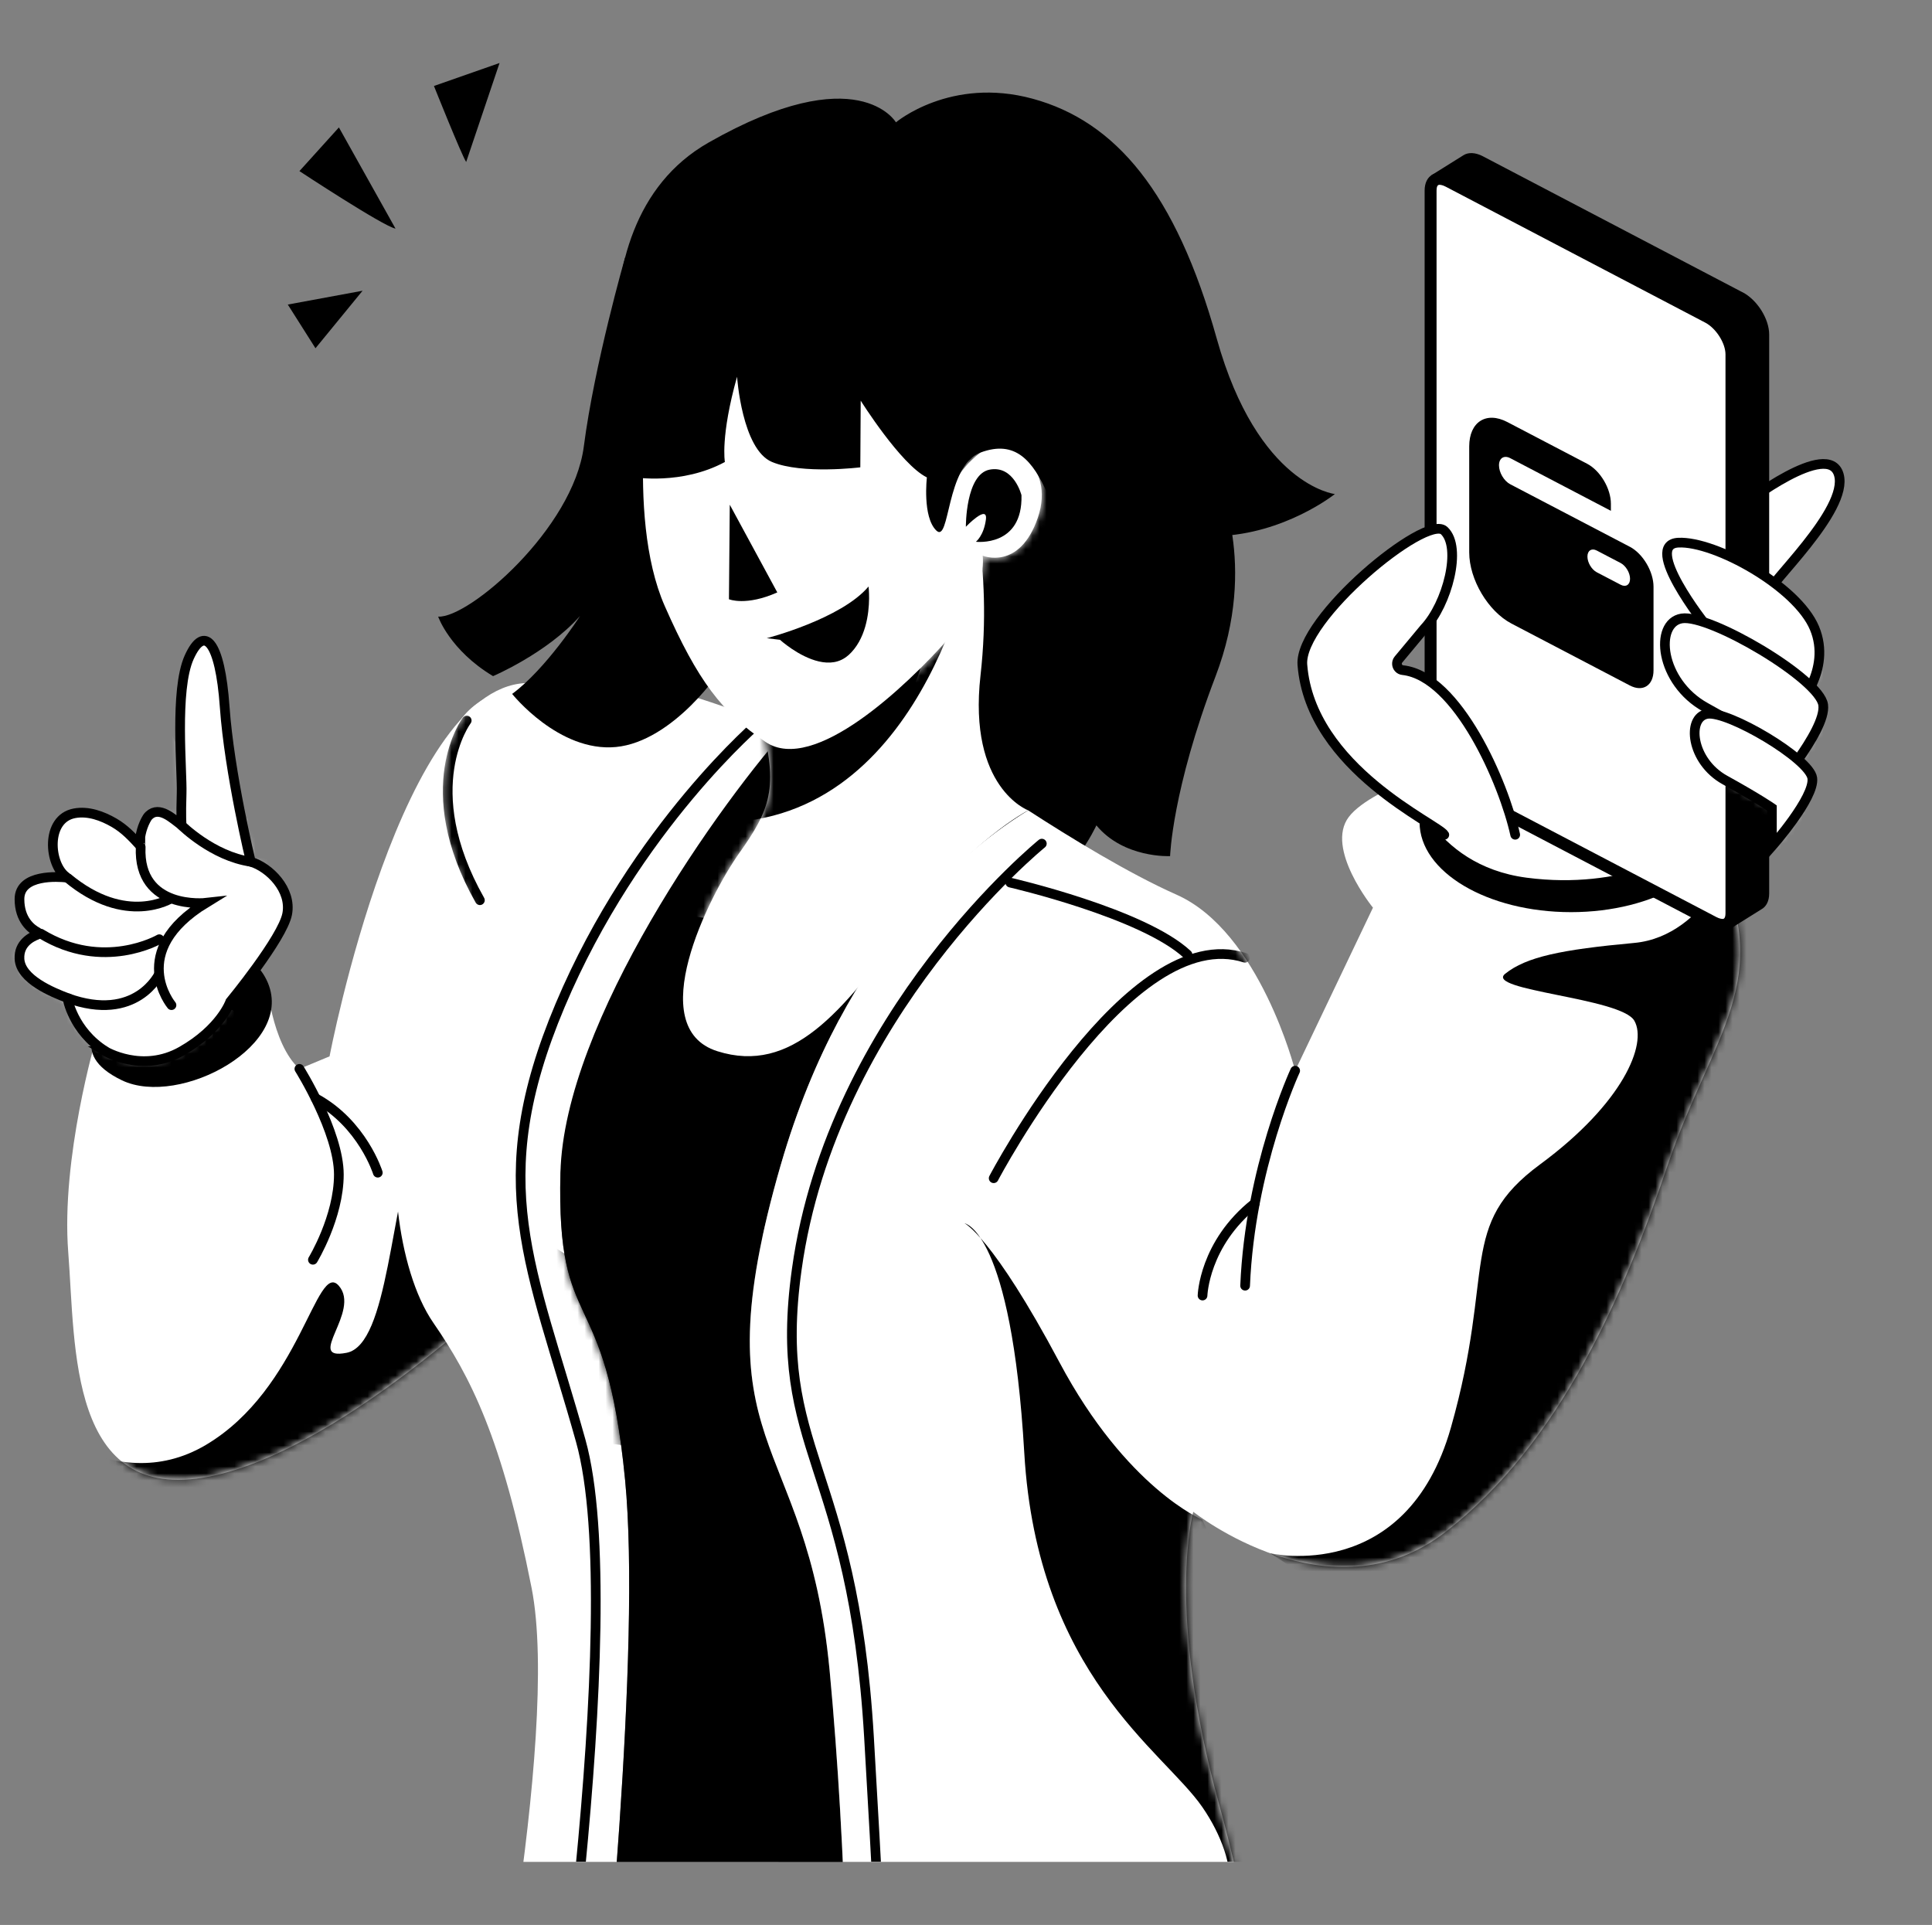 <svg width="276" height="275" viewBox="0 0 276 275" fill="none" xmlns="http://www.w3.org/2000/svg">
<rect x="0" y="0" width="276" height="275" fill="#808080" stroke="none"/>
<g clip-path="url(#clip0_434_28337)">
<g clip-path="url(#clip1_434_28337)">
<path d="M173.812 68.608C173.812 68.608 179.853 80.397 173.646 96.634C167.44 112.871 167.156 122.306 167.156 122.306C167.156 122.306 160.554 122.645 156.627 117.914C156.627 117.914 152.893 126.192 144.837 130.694C136.781 135.204 131.752 139.845 131.752 139.845C131.752 139.845 123.474 149.598 122.754 149.3C122.033 149.002 108.117 129.149 108.117 129.149C108.117 129.149 124.243 90.919 125.178 88.786C126.113 86.646 139.344 54.234 139.344 54.234L173.805 68.601L173.812 68.608Z" fill="black"/>
<mask id="mask0_434_28337" style="mask-type:luminance" maskUnits="userSpaceOnUse" x="108" y="54" width="69" height="96">
<path d="M173.81 68.608C173.81 68.608 179.851 80.397 173.644 96.634C167.438 112.871 167.154 122.306 167.154 122.306C167.154 122.306 160.552 122.645 156.625 117.914C156.625 117.914 152.891 126.192 144.835 130.694C136.779 135.204 131.75 139.845 131.75 139.845C131.75 139.845 123.472 149.598 122.752 149.3C122.031 149.002 108.115 129.149 108.115 129.149C108.115 129.149 124.241 90.919 125.176 88.786C126.111 86.646 139.342 54.234 139.342 54.234L173.804 68.601L173.81 68.608Z" fill="white"/>
</mask>
<g mask="url(#mask0_434_28337)">
<path d="M151.917 43.498C151.917 43.498 160.486 66.433 149.126 89.327C137.766 112.221 159.537 126.269 159.537 126.269L127.195 157.01L97.707 96.794L130.215 35.297L151.924 43.492L151.917 43.498Z" fill="black"/>
</g>
<path d="M75.937 180.767C75.937 180.767 49.996 206.979 29.873 210.948C9.75 214.917 10.81 192.418 9.75 178.911C8.69 165.41 13.719 148.363 13.719 148.363L38.075 139.995C38.075 139.995 38.719 149 42.764 152.706L47.08 150.912C47.08 150.912 57.394 96.736 75.93 97.588L81.23 97.269C81.23 97.269 83.612 140.528 81.23 159.591C78.847 178.654 75.93 180.774 75.93 180.774L75.937 180.767Z" fill="white"/>
<mask id="mask1_434_28337" style="mask-type:luminance" maskUnits="userSpaceOnUse" x="9" y="97" width="74" height="115">
<path d="M75.937 180.767C75.937 180.767 49.996 206.979 29.873 210.948C9.75 214.917 10.81 192.418 9.75 178.911C8.69 165.41 13.719 148.363 13.719 148.363L38.075 139.995C38.075 139.995 38.719 149 42.764 152.706L47.08 150.912C47.08 150.912 57.394 96.736 75.93 97.588L81.23 97.269C81.23 97.269 83.612 140.528 81.23 159.591C78.847 178.654 75.93 180.774 75.93 180.774L75.937 180.767Z" fill="white"/>
</mask>
<g mask="url(#mask1_434_28337)">
<path d="M2.759 201.256C2.759 201.256 15.872 214.452 29.421 206.417C42.97 198.375 45.179 180.004 48.401 183.683C51.622 187.361 43.462 194.44 49.509 193.263C55.556 192.085 55.681 172.239 59.948 160.713C64.215 149.186 71.779 197.266 71.343 198.416C70.906 199.566 42.949 227.897 42.762 227.897C42.575 227.897 9.596 235.379 9.596 235.379L2.752 201.263L2.759 201.256Z" fill="black"/>
</g>
<path d="M44.702 179.971C44.702 179.971 48.408 173.882 48.408 167.793C48.408 161.704 42.77 152.699 42.77 152.699" stroke="black" stroke-width="1.385" stroke-miterlimit="10" stroke-linecap="round"/>
<path d="M53.97 167.53C53.97 167.53 51.795 160.541 45.076 156.891" stroke="black" stroke-width="1.385" stroke-miterlimit="10" stroke-linecap="round"/>
<path d="M15.049 145.502C15.049 145.502 9.223 150.413 17.432 154.34C25.64 158.268 42.584 149.263 38.081 139.995C33.579 130.726 19.018 141.74 15.049 145.502Z" fill="black"/>
<path d="M15.029 150.172C15.029 150.172 20.314 153.372 25.939 150.172C31.556 146.972 32.893 143.107 32.893 143.107C32.893 143.107 40.361 134.039 41.026 130.576C41.691 127.112 38.49 123.912 35.83 123.108C35.83 123.108 32.762 110.446 32.097 100.984C31.432 91.522 29.166 89.18 27.033 93.884C24.899 98.587 26.056 110.183 25.945 113.383C25.835 116.583 25.945 117.913 25.945 117.913C24.726 116.992 22.787 115.08 21.291 116.493C21.09 116.68 20.944 116.93 20.82 117.172C20.501 117.782 20.272 118.433 20.127 119.105C20.071 119.368 20.03 119.576 20.051 119.88C20.058 120.005 20.023 120.816 20.064 120.864C18.894 119.583 17.82 118.419 16.289 117.532C14.62 116.569 12.597 115.821 10.644 116.188C6.453 116.971 6.979 123.552 9.487 125.297C9.522 125.318 9.508 125.374 9.466 125.367C8.448 125.256 2.782 124.812 2.782 128.449C2.782 131.435 4.493 132.716 5.359 133.166C5.511 133.249 5.497 133.478 5.331 133.533C4.43 133.866 2.678 134.787 2.782 136.976C2.913 139.906 7.534 141.777 9.626 142.573C9.626 142.573 10.381 147.242 15.049 150.172H15.029Z" fill="white"/>
<mask id="mask2_434_28337" style="mask-type:luminance" maskUnits="userSpaceOnUse" x="2" y="91" width="40" height="61">
<path d="M15.031 150.172C15.031 150.172 20.316 153.372 25.941 150.172C31.558 146.972 32.895 143.107 32.895 143.107C32.895 143.107 40.362 134.039 41.027 130.576C41.692 127.112 38.492 123.912 35.832 123.108C35.832 123.108 32.764 110.446 32.099 100.984C31.434 91.522 29.169 89.18 27.035 93.884C24.901 98.587 26.058 110.183 25.947 113.383C25.837 116.583 25.947 117.913 25.947 117.913C24.728 116.992 22.789 115.08 21.293 116.493C21.092 116.68 20.946 116.93 20.822 117.172C20.503 117.782 20.274 118.433 20.129 119.105C20.073 119.368 20.032 119.576 20.053 119.88C20.059 120.005 20.025 120.816 20.067 120.864C18.896 119.583 17.822 118.419 16.291 117.532C14.622 116.569 12.599 115.821 10.646 116.188C6.455 116.971 6.981 123.552 9.489 125.297C9.524 125.318 9.51 125.374 9.468 125.367C8.45 125.256 2.784 124.812 2.784 128.449C2.784 131.435 4.495 132.716 5.361 133.166C5.513 133.249 5.499 133.478 5.333 133.533C4.432 133.866 2.68 134.787 2.784 136.976C2.915 139.906 7.536 141.777 9.628 142.573C9.628 142.573 10.383 147.242 15.051 150.172H15.031Z" fill="white"/>
</mask>
<g mask="url(#mask2_434_28337)">
<path d="M1.439 134.145C1.439 134.145 1.425 137.685 9.606 139.693C17.787 141.702 19.692 131.741 19.595 129.518C19.498 127.294 20.204 123.117 20.204 123.117C20.204 123.117 20.848 126.054 25.933 126.241C31.017 126.428 34.439 126.47 33.899 128.998C33.358 131.527 28.773 134.484 28.96 139.118C29.147 143.753 36.857 145.685 36.344 145.838C35.831 145.99 13.035 161.132 13.035 161.132L0.504 147.93L1.439 134.145Z" fill="white"/>
<path d="M23.744 102.93C23.744 102.93 26.771 112.988 37.217 117.92L38.491 124.625C38.491 124.625 36.164 123.032 32.998 122.381C29.833 121.729 24.457 116.853 23.467 114.816C22.476 112.78 23.751 102.937 23.751 102.937L23.744 102.93Z" fill="white"/>
</g>
<path d="M15.029 150.172C15.029 150.172 20.314 153.372 25.939 150.172C31.556 146.972 32.893 143.107 32.893 143.107C32.893 143.107 40.361 134.039 41.026 130.576C41.691 127.112 38.49 123.912 35.83 123.108C35.83 123.108 32.762 110.446 32.097 100.984C31.432 91.522 29.166 89.18 27.033 93.884C24.899 98.587 26.056 110.183 25.945 113.383C25.835 116.583 25.945 117.913 25.945 117.913C24.726 116.992 22.787 115.08 21.291 116.493C21.09 116.68 20.944 116.93 20.82 117.172C20.501 117.782 20.272 118.433 20.127 119.105C20.071 119.368 20.03 119.576 20.051 119.88C20.058 120.005 20.023 120.816 20.064 120.864C18.894 119.583 17.82 118.419 16.289 117.532C14.62 116.569 12.597 115.821 10.644 116.188C6.453 116.971 6.979 123.552 9.487 125.297C9.522 125.318 9.508 125.374 9.466 125.367C8.448 125.256 2.782 124.812 2.782 128.449C2.782 131.435 4.493 132.716 5.359 133.166C5.511 133.249 5.497 133.478 5.331 133.533C4.43 133.866 2.678 134.787 2.782 136.976C2.913 139.906 7.534 141.777 9.626 142.573C9.626 142.573 10.381 147.242 15.049 150.172H15.029Z" stroke="black" stroke-width="1.385" stroke-miterlimit="10"/>
<path d="M24.497 128.309C24.497 128.309 18.055 132.444 9.611 125.379" stroke="black" stroke-width="1.385" stroke-miterlimit="10"/>
<path d="M22.758 134.176C22.758 134.176 14.757 138.844 5.828 133.379" stroke="black" stroke-width="1.385" stroke-miterlimit="10" stroke-linecap="round"/>
<path d="M22.758 139.109C22.758 139.109 19.516 146.175 9.604 142.573" stroke="black" stroke-width="1.385" stroke-miterlimit="10"/>
<path d="M24.497 143.596C24.497 143.596 18.096 135.907 29.429 128.98C29.429 128.98 19.696 130.081 20.098 121" stroke="black" stroke-width="1.385" stroke-miterlimit="10" stroke-linecap="round"/>
<path d="M25.936 117.91C25.936 117.91 30.356 122.309 35.821 123.105" stroke="black" stroke-width="1.385" stroke-miterlimit="10" stroke-linecap="round"/>
<path d="M89.295 211.413C86.49 182.514 79.466 191.339 80.062 167.531C80.595 146.016 105.83 117.006 116.498 105.32C110.727 103.803 98.335 98.726 94.477 98.442C81.253 97.465 66.145 94.992 63.763 107.904C61.38 120.823 68.002 128.345 67.469 130.202C66.942 132.058 60.846 145.559 57.937 155.354C55.028 165.148 56.614 181.302 61.906 188.977C67.198 196.652 71.701 205.394 75.94 226.84C80.18 248.286 68.265 304.941 68.265 304.941H84.55C86.407 287.686 91.623 235.353 89.302 211.42L89.295 211.413Z" fill="white"/>
<mask id="mask3_434_28337" style="mask-type:luminance" maskUnits="userSpaceOnUse" x="56" y="97" width="61" height="208">
<path d="M89.293 211.413C86.488 182.514 79.464 191.339 80.06 167.531C80.593 146.016 105.828 117.006 116.496 105.32C110.725 103.803 98.333 98.726 94.475 98.442C81.251 97.465 66.144 94.992 63.761 107.904C61.378 120.823 68 128.345 67.467 130.202C66.94 132.058 60.844 145.559 57.935 155.354C55.026 165.148 56.612 181.302 61.904 188.977C67.197 196.652 71.699 205.394 75.938 226.84C80.178 248.286 68.263 304.941 68.263 304.941H84.549C86.405 287.686 91.621 235.353 89.3 211.42L89.293 211.413Z" fill="white"/>
</mask>
<g mask="url(#mask3_434_28337)">
<path d="M77.596 309.258C77.596 309.258 89.974 230.859 82.957 205.811C75.94 180.763 69.256 169.14 80.027 143.6C90.799 118.06 108.698 102.98 108.698 102.98" stroke="black" stroke-width="1.385" stroke-miterlimit="10" stroke-linecap="round"/>
<path d="M66.672 102.934C66.672 102.934 59.447 112.507 68.556 128.605" stroke="black" stroke-width="1.385" stroke-miterlimit="10" stroke-linecap="round"/>
</g>
<path d="M111.567 166.339C120.69 134.808 138.776 120.704 146.887 115.772C142.51 112.932 139.49 110.813 139.49 110.813C139.49 110.813 127.457 106.615 113.458 102.93C102.791 114.615 80.597 146.015 80.063 167.53C79.474 191.338 86.498 182.513 89.297 211.413C91.617 235.352 86.408 287.678 84.545 304.933H121.32C121.32 293.206 121.008 265.083 118.501 238.601C115.231 204.015 99.57 207.755 111.553 166.339H111.567Z" fill="black"/>
<mask id="mask4_434_28337" style="mask-type:luminance" maskUnits="userSpaceOnUse" x="80" y="102" width="67" height="203">
<path d="M111.567 166.339C120.69 134.808 138.776 120.704 146.887 115.772C142.51 112.932 139.49 110.813 139.49 110.813C139.49 110.813 127.457 106.615 113.458 102.93C102.791 114.615 80.597 146.015 80.063 167.53C79.474 191.338 86.498 182.513 89.297 211.413C91.617 235.352 86.408 287.678 84.545 304.933H121.32C121.32 293.206 121.008 265.083 118.501 238.601C115.231 204.015 99.57 207.755 111.553 166.339H111.567Z" fill="white"/>
</mask>
<g mask="url(#mask4_434_28337)">
<path d="M91.459 312.359C91.237 312.359 104.62 290.802 111.561 264.702C118.509 238.601 111.485 250.571 107.114 243.013C102.743 235.456 111.159 217.522 107.114 212.355C103.069 207.187 82.295 205.76 82.295 205.76L74.142 173.023C74.142 173.023 84.788 190.75 109.538 176.293C134.288 161.83 136.256 156.891 136.256 156.891C136.256 156.891 127.202 214.093 134.69 240.056C142.171 266.018 135.424 314.333 134.69 314.008C133.956 313.682 91.452 312.366 91.452 312.366L91.459 312.359Z" fill="black"/>
</g>
<path d="M244.855 122.258C235.856 104.518 210.434 108.224 210.434 108.224C210.434 108.224 196.137 112.193 192.695 116.696C189.252 121.198 196.137 129.67 196.137 129.67L185.019 152.965C185.019 152.965 179.991 133.106 168.076 127.814C161.225 124.773 152.809 119.605 146.887 115.768C138.775 120.707 120.689 134.803 111.566 166.334C99.582 207.751 115.237 204.01 118.514 238.596C121.021 265.078 121.326 293.201 121.333 304.929H181.05C181.05 304.929 181.854 285.603 174.172 257.805C166.497 230.007 170.466 215.973 170.466 215.973C170.466 215.973 190.055 231.593 206.472 218.882C222.889 206.171 231.887 185.259 238.239 166.459C244.591 147.659 253.86 139.984 244.861 122.244L244.855 122.258Z" fill="white"/>
<mask id="mask5_434_28337" style="mask-type:luminance" maskUnits="userSpaceOnUse" x="107" y="107" width="142" height="198">
<path d="M244.855 122.258C235.856 104.518 210.434 108.224 210.434 108.224C210.434 108.224 196.137 112.193 192.695 116.696C189.252 121.198 196.137 129.67 196.137 129.67L185.019 152.965C185.019 152.965 179.991 133.106 168.076 127.814C161.225 124.773 152.809 119.605 146.887 115.768C138.775 120.707 120.689 134.803 111.566 166.334C99.582 207.751 115.237 204.01 118.514 238.596C121.021 265.078 121.326 293.201 121.333 304.929H181.05C181.05 304.929 181.854 285.603 174.172 257.805C166.497 230.007 170.466 215.973 170.466 215.973C170.466 215.973 190.055 231.593 206.472 218.882C222.889 206.171 231.887 185.259 238.239 166.459C244.591 147.659 253.86 139.984 244.861 122.244L244.855 122.258Z" fill="white"/>
</mask>
<g mask="url(#mask5_434_28337)">
<path d="M171.754 217.106C171.754 217.106 160.934 212.618 151.354 194.628C141.774 176.632 137.798 174.762 137.798 174.762C137.798 174.762 144.482 175.835 146.325 207.547C148.167 239.259 166.178 250.078 171.754 258.148C177.33 266.218 177.69 275.861 168.242 273.893C158.793 271.926 169.052 287.373 175.695 296.718C182.338 306.062 184.153 317.575 184.153 317.575C184.153 317.575 200.909 289.237 195.797 273.498C190.678 257.754 171.761 217.106 171.761 217.106H171.754Z" fill="black"/>
<path d="M181.446 221.895C181.446 221.895 200.876 226.494 207.277 203.933C213.677 181.372 208.15 175.082 220.016 166.34C231.881 157.599 235.352 149.134 233.482 145.83C231.611 142.526 212.022 141.521 215.028 139.111C218.034 136.7 223.008 135.668 233.482 134.705C243.955 133.742 248.603 120.512 248.603 120.512L275.313 156.885L211.966 241.595L181.453 221.895" fill="black"/>
<path d="M144.324 126.09C144.324 126.09 163.339 130.468 169.642 136.376" stroke="black" stroke-width="1.385" stroke-miterlimit="10" stroke-linecap="round"/>
<path d="M141.954 168.322C141.954 168.322 161.322 131.47 177.85 136.825" stroke="black" stroke-width="1.385" stroke-miterlimit="10" stroke-linecap="round"/>
<path d="M148.833 120.52C148.833 120.52 118.902 144.798 113.824 181.331C110.188 207.501 121.825 208.63 124.145 248.204C126.466 287.778 127.207 308.565 127.207 308.565" stroke="black" stroke-width="1.385" stroke-miterlimit="10" stroke-linecap="round"/>
</g>
<path d="M89.29 36.812C89.29 36.812 84.919 52.052 83.402 63.786C81.885 75.513 66.985 88.342 62.594 88.093C62.594 88.093 64.256 92.886 70.435 96.592C70.435 96.592 78.11 93.329 82.862 88.003C82.862 88.003 78.034 95.539 73.164 99.134C73.164 99.134 79.828 107.488 87.981 106.719C96.134 105.95 103.262 95.671 103.324 94.853C103.387 94.036 98.926 42.735 98.926 42.735L89.29 36.826V36.812Z" fill="black"/>
<path d="M138.258 69.262C138.258 69.262 141.887 80.414 140.073 96.492C138.258 112.569 146.889 115.769 146.889 115.769C146.889 115.769 138.382 120.099 129.183 132.539C120.289 144.565 113.106 153.542 102.473 150.175C91.84 146.802 101.178 128.134 105.583 121.913C109.989 115.693 111.291 112.576 108.693 102.982C106.103 93.388 102.473 83.275 102.473 83.275L138.258 69.276V69.262Z" fill="white"/>
<mask id="mask6_434_28337" style="mask-type:luminance" maskUnits="userSpaceOnUse" x="97" y="69" width="50" height="82">
<path d="M138.258 69.262C138.258 69.262 141.887 80.414 140.073 96.492C138.258 112.569 146.889 115.769 146.889 115.769C146.889 115.769 138.382 120.099 129.183 132.539C120.289 144.565 113.106 153.542 102.473 150.175C91.84 146.802 101.178 128.134 105.583 121.913C109.989 115.693 111.291 112.576 108.693 102.982C106.103 93.388 102.473 83.275 102.473 83.275L138.258 69.276V69.262Z" fill="white"/>
</mask>
<g mask="url(#mask6_434_28337)">
<path d="M137.986 87.869C137.986 87.869 135.728 107.791 120.343 123.113C104.959 138.436 90.939 127.45 90.939 127.45L113.458 80.824L137.986 87.869Z" fill="white"/>
<path d="M139.413 77.396C139.413 77.396 132.812 116.229 104.134 117.469C75.456 118.709 100.657 76.004 100.657 76.004L153.565 78.234L139.413 77.396Z" fill="black"/>
</g>
<path d="M93.22 51.018C93.22 51.018 89.188 73.454 94.965 86.581C99.669 97.262 103.16 101.813 109.367 105.997C116.273 110.659 129.566 97.913 135.391 91.353C141.217 84.793 140.379 79.384 140.379 79.384C140.379 79.384 145.643 81.579 148.261 73.96C150.873 66.34 143.814 61.713 140.067 64.643C136.319 67.573 136.139 70.025 136.139 70.025C136.139 70.025 137.913 47.727 136.548 46.875C135.183 46.023 93.22 51.004 93.22 51.004V51.018Z" fill="white"/>
<mask id="mask7_434_28337" style="mask-type:luminance" maskUnits="userSpaceOnUse" x="91" y="46" width="58" height="61">
<path d="M93.22 51.018C93.22 51.018 89.188 73.454 94.965 86.581C99.669 97.262 103.16 101.813 109.367 105.997C116.273 110.659 129.566 97.913 135.391 91.353C141.217 84.793 140.379 79.384 140.379 79.384C140.379 79.384 145.643 81.579 148.261 73.96C150.873 66.34 143.814 61.713 140.067 64.643C136.319 67.573 136.139 70.025 136.139 70.025C136.139 70.025 137.913 47.727 136.548 46.875C135.183 46.023 93.22 51.004 93.22 51.004V51.018Z" fill="white"/>
</mask>
<g mask="url(#mask7_434_28337)">
<path d="M87.879 66.155C87.879 66.155 93.448 69.896 107.115 69.266C120.782 68.635 124.426 73.664 129.912 82.51C135.398 91.356 129.274 100.513 129.274 100.513L162.427 72.106L146.883 39.016L99.53 49.752L87.879 66.155Z" fill="white"/>
</g>
<path d="M105.293 53.802C105.293 53.802 105.986 64.207 110.294 66.001C114.603 67.795 122.901 66.763 122.901 66.763L122.957 57.238C122.957 57.238 128.685 66.368 132.412 68.204C132.412 68.204 131.754 73.828 133.749 75.782C135.744 77.735 135.086 66.506 140.073 64.65C145.061 62.794 147.534 65.793 149.695 70.628C151.856 75.463 164.193 76.876 173.863 76.592C183.533 76.308 190.696 70.579 190.696 70.579C190.696 70.579 179.689 69.36 173.822 48.379C167.961 27.397 159.303 17.325 147.548 14.111C135.793 10.897 127.993 17.477 127.993 17.477C127.993 17.477 122.59 8.202 101.227 20.366C79.864 32.53 90.567 68.176 90.567 68.176C90.567 68.176 97.389 69.333 103.555 66.001C103.555 66.001 102.89 62.35 105.3 53.802H105.293Z" fill="black"/>
<path d="M104.253 72.102L104.136 85.609C104.136 85.609 106.574 86.627 111.042 84.632L104.253 72.102Z" fill="black"/>
<path d="M121.19 93.605C118.717 95.814 115.178 94.082 113.106 92.69C112.088 91.998 111.423 91.402 111.423 91.402L109.539 91.173C109.539 91.173 120.158 88.437 124.079 83.789C124.079 83.789 124.162 84.468 124.155 85.507C124.134 87.668 123.691 91.367 121.197 93.612L121.19 93.605Z" fill="black"/>
<path d="M145.926 70.747C145.926 70.747 144.852 66.445 141.389 67.089C137.925 67.74 137.981 75.256 137.981 75.256C137.981 75.256 141.153 71.945 140.841 74.245C140.53 76.544 139.414 77.397 139.414 77.397C139.414 77.397 146.12 78.207 145.926 70.747Z" fill="black"/>
<path d="M185.023 152.961C185.023 152.961 178.574 166.849 177.874 183.675" stroke="black" stroke-width="1.385" stroke-miterlimit="10" stroke-linecap="round"/>
<path d="M171.791 185.081C171.791 185.081 171.999 177.663 179.258 171.906" stroke="black" stroke-width="1.385" stroke-miterlimit="10" stroke-linecap="round"/>
<path d="M224.429 130.31C236.376 130.31 246.062 124.56 246.062 117.468C246.062 110.375 236.376 104.625 224.429 104.625C212.481 104.625 202.796 110.375 202.796 117.468C202.796 124.56 212.481 130.31 224.429 130.31Z" fill="black"/>
<path d="M200.857 111.434C200.857 111.434 204.037 123.896 218.043 125.731C232.049 127.567 240.971 121.755 240.971 121.755L209.08 107.375L200.857 111.441V111.434Z" fill="white" stroke="black" stroke-width="0.693" stroke-miterlimit="10"/>
<path d="M252.691 84.671C252.234 83.756 264.183 72.909 262.686 67.804C261.19 62.699 249.158 72.036 249.158 72.036L249.026 86.901L252.691 84.671Z" fill="white" stroke="black" stroke-width="1.385" stroke-miterlimit="10"/>
<path d="M248.924 41.752L211.858 22.335C210.763 21.76 209.779 21.74 209.087 22.162L204.487 25.037L208.055 27.454V104.212C208.055 106.456 209.759 109.165 211.865 110.266L247.386 128.872L247.102 132.73L251.604 129.918C252.304 129.551 252.74 128.754 252.74 127.625V47.799C252.74 45.554 251.036 42.846 248.931 41.745L248.924 41.752Z" fill="black"/>
<path d="M244.394 132.515L207.327 113.099C205.222 111.997 203.518 109.289 203.518 107.045V27.232C203.518 24.988 205.222 24.067 207.327 25.168L244.394 44.584C246.499 45.686 248.203 48.394 248.203 50.639V130.458C248.203 132.702 246.499 133.623 244.394 132.522V132.515Z" fill="black"/>
<path d="M246.07 131.276C245.931 131.276 245.634 131.242 245.183 131.006L208.117 111.59C206.572 110.78 205.222 108.66 205.222 107.046V27.234C205.222 26.402 205.526 26.402 205.651 26.402C205.79 26.402 206.088 26.437 206.538 26.672L243.604 46.089C245.149 46.899 246.499 49.019 246.499 50.633V130.452C246.499 131.283 246.195 131.283 246.07 131.283V131.276Z" fill="white"/>
<path d="M256.723 101.067C256.723 101.067 261.711 95.72 259.217 89.742C256.723 83.757 245.003 77.273 239.773 77.523C234.536 77.772 243.666 89.291 243.666 89.291L256.723 101.067Z" fill="white"/>
<mask id="mask8_434_28337" style="mask-type:luminance" maskUnits="userSpaceOnUse" x="238" y="77" width="22" height="25">
<path d="M256.723 101.067C256.723 101.067 261.711 95.72 259.217 89.742C256.723 83.757 245.003 77.273 239.773 77.523C234.536 77.772 243.666 89.291 243.666 89.291L256.723 101.067Z" fill="white"/>
</mask>
<g mask="url(#mask8_434_28337)">
<path d="M241.788 82.821C246.457 86.908 252.262 89.395 257.52 92.685C258.794 93.482 260.152 94.486 260.429 95.969C260.713 97.472 259.785 98.927 258.815 100.111C258.372 100.651 257.887 101.192 257.249 101.483C256.571 101.794 255.795 101.787 255.054 101.718C251.472 101.372 248.147 99.612 245.335 97.368C242.446 95.068 239.967 92.187 238.498 88.792C237.168 85.731 236.628 82.059 237.549 78.797C237.688 78.298 237.757 77.349 238.463 77.384C239.274 77.425 238.914 78.229 239.059 78.755C239.53 80.473 240.451 81.651 241.788 82.821Z" fill="white"/>
</g>
<path d="M256.723 101.067C256.723 101.067 261.711 95.72 259.217 89.742C256.723 83.757 245.003 77.273 239.773 77.523C234.536 77.772 243.666 89.291 243.666 89.291L256.723 101.067Z" stroke="black" stroke-width="1.385" stroke-miterlimit="10"/>
<path d="M252.69 113.811C252.69 113.811 260.954 104.446 260.455 100.705C259.956 96.965 244.246 87.71 240.263 88.348C236.28 88.985 237.083 97.429 243.657 101.059C250.231 104.688 252.69 106.434 252.69 106.434V113.804V113.811Z" fill="white"/>
<mask id="mask9_434_28337" style="mask-type:luminance" maskUnits="userSpaceOnUse" x="237" y="88" width="24" height="26">
<path d="M252.688 113.811C252.688 113.811 260.952 104.446 260.453 100.705C259.954 96.965 244.244 87.71 240.261 88.348C236.278 88.985 237.081 97.429 243.655 101.059C250.229 104.688 252.688 106.434 252.688 106.434V113.804V113.811Z" fill="white"/>
</mask>
<g mask="url(#mask9_434_28337)">
<path d="M238.799 93.696C240.135 95.103 241.888 96.052 243.675 96.807C249.175 99.141 255.347 99.965 260.376 103.2C261.457 103.9 262.516 104.745 263.036 105.923C263.514 106.996 263.493 108.222 263.458 109.4C263.41 111.187 263.299 113.147 262.08 114.457C260.986 115.634 259.247 115.974 257.633 115.946C253.02 115.863 248.836 113.348 245.047 110.723C243.003 109.31 241.001 107.834 239.041 106.31C237.87 105.396 236.7 104.447 235.841 103.242C234.4 101.205 233.977 98.635 233.77 96.149C233.645 94.625 233.583 93.073 233.943 91.591C234.248 90.323 235.19 87.795 236.568 89.478C237.559 90.69 237.607 92.45 238.799 93.696Z" fill="white"/>
</g>
<path d="M252.69 113.811C252.69 113.811 260.954 104.446 260.455 100.705C259.956 96.965 244.246 87.71 240.263 88.348C236.28 88.985 237.083 97.429 243.657 101.059C250.231 104.688 252.69 106.434 252.69 106.434V113.804V113.811Z" stroke="black" stroke-width="1.385" stroke-miterlimit="10"/>
<path d="M253.129 120.902C253.129 120.902 259.273 113.948 258.899 111.163C258.525 108.378 246.86 101.507 243.895 101.985C240.931 102.456 241.533 108.732 246.417 111.433C251.3 114.135 253.129 115.423 253.129 115.423V120.902Z" fill="white"/>
<mask id="mask10_434_28337" style="mask-type:luminance" maskUnits="userSpaceOnUse" x="242" y="101" width="17" height="20">
<path d="M253.131 120.902C253.131 120.902 259.275 113.948 258.901 111.163C258.527 108.378 246.862 101.507 243.897 101.985C240.933 102.456 241.535 108.732 246.419 111.433C251.302 114.135 253.131 115.423 253.131 115.423V120.902Z" fill="white"/>
</mask>
<g mask="url(#mask10_434_28337)">
<path d="M240.975 101.965C240.975 101.965 240.462 106.232 249.945 109.488C259.428 112.743 258.915 120.91 258.915 120.91L250.506 125.156L238.148 113.214L240.975 101.965Z" fill="white"/>
</g>
<path d="M253.129 120.902C253.129 120.902 259.273 113.948 258.899 111.163C258.525 108.378 246.86 101.507 243.895 101.985C240.931 102.456 241.533 108.732 246.417 111.433C251.3 114.135 253.129 115.423 253.129 115.423V120.902Z" stroke="black" stroke-width="1.385" stroke-miterlimit="10"/>
<path d="M206.329 119.261C205.553 117.793 187.203 109.861 186.054 94.975C185.541 88.367 203.731 73.398 206.308 75.802C208.892 78.212 206.744 86.296 203.516 89.739L199.783 94.22C199.478 94.581 199.499 95.114 199.817 95.453C199.97 95.62 200.185 95.717 200.406 95.737C208.241 96.61 214.849 111.905 216.456 119.254" fill="white"/>
<path d="M206.329 119.261C205.553 117.793 187.203 109.861 186.054 94.975C185.541 88.367 203.731 73.398 206.308 75.802C208.892 78.212 206.744 86.296 203.516 89.739L199.783 94.22C199.478 94.581 199.499 95.114 199.817 95.453C199.97 95.62 200.185 95.717 200.406 95.737C208.241 96.61 214.849 111.905 216.456 119.254" stroke="black" stroke-width="1.385" stroke-miterlimit="10" stroke-linecap="round"/>
<path d="M56.499 32.66C54.753 32.334 42.776 24.444 42.776 24.444L48.415 18.203L56.506 32.667L56.499 32.66Z" fill="black"/>
<path d="M66.592 23.131C65.934 22.147 61.992 12.283 61.992 12.283L71.364 9L66.599 23.131H66.592Z" fill="black"/>
<path d="M51.796 41.535L41.114 43.509L45.069 49.751L51.796 41.535Z" fill="black"/>
<path d="M98.995 37.199C98.995 37.199 93.211 51.019 100.942 66.161" stroke="black" stroke-width="1.385" stroke-miterlimit="10" stroke-linecap="round"/>
<path d="M232.823 78.108L215.748 69.18C214.861 68.716 214.141 67.503 214.141 66.478C214.141 65.959 214.321 65.591 214.612 65.404C214.903 65.224 215.305 65.217 215.748 65.453L230.128 72.976V71.971C230.128 69.796 228.611 67.24 226.741 66.256L215.332 60.292C212.319 58.72 209.888 60.279 209.888 63.777V78.912C209.888 82.784 212.589 87.335 215.921 89.081L232.83 97.926C234.7 98.903 236.217 97.933 236.217 95.758V83.823C236.217 81.648 234.7 79.092 232.83 78.108H232.823ZM232.47 83.581C232.227 83.733 231.895 83.733 231.527 83.539L228.106 81.752C227.371 81.364 226.776 80.367 226.776 79.508C226.776 79.078 226.928 78.766 227.164 78.614C227.406 78.462 227.738 78.455 228.106 78.649L231.527 80.436C232.262 80.824 232.864 81.835 232.864 82.687C232.864 83.117 232.719 83.421 232.47 83.581Z" fill="black"/>
</g>
</g>
<defs>
<clipPath id="clip0_434_28337">
<rect width="275" height="275" fill="white" transform="translate(0.5)"/>
</clipPath>
<clipPath id="clip1_434_28337">
<rect width="275" height="256.99" fill="white" transform="translate(0.5 9)"/>
</clipPath>
</defs>
</svg>
